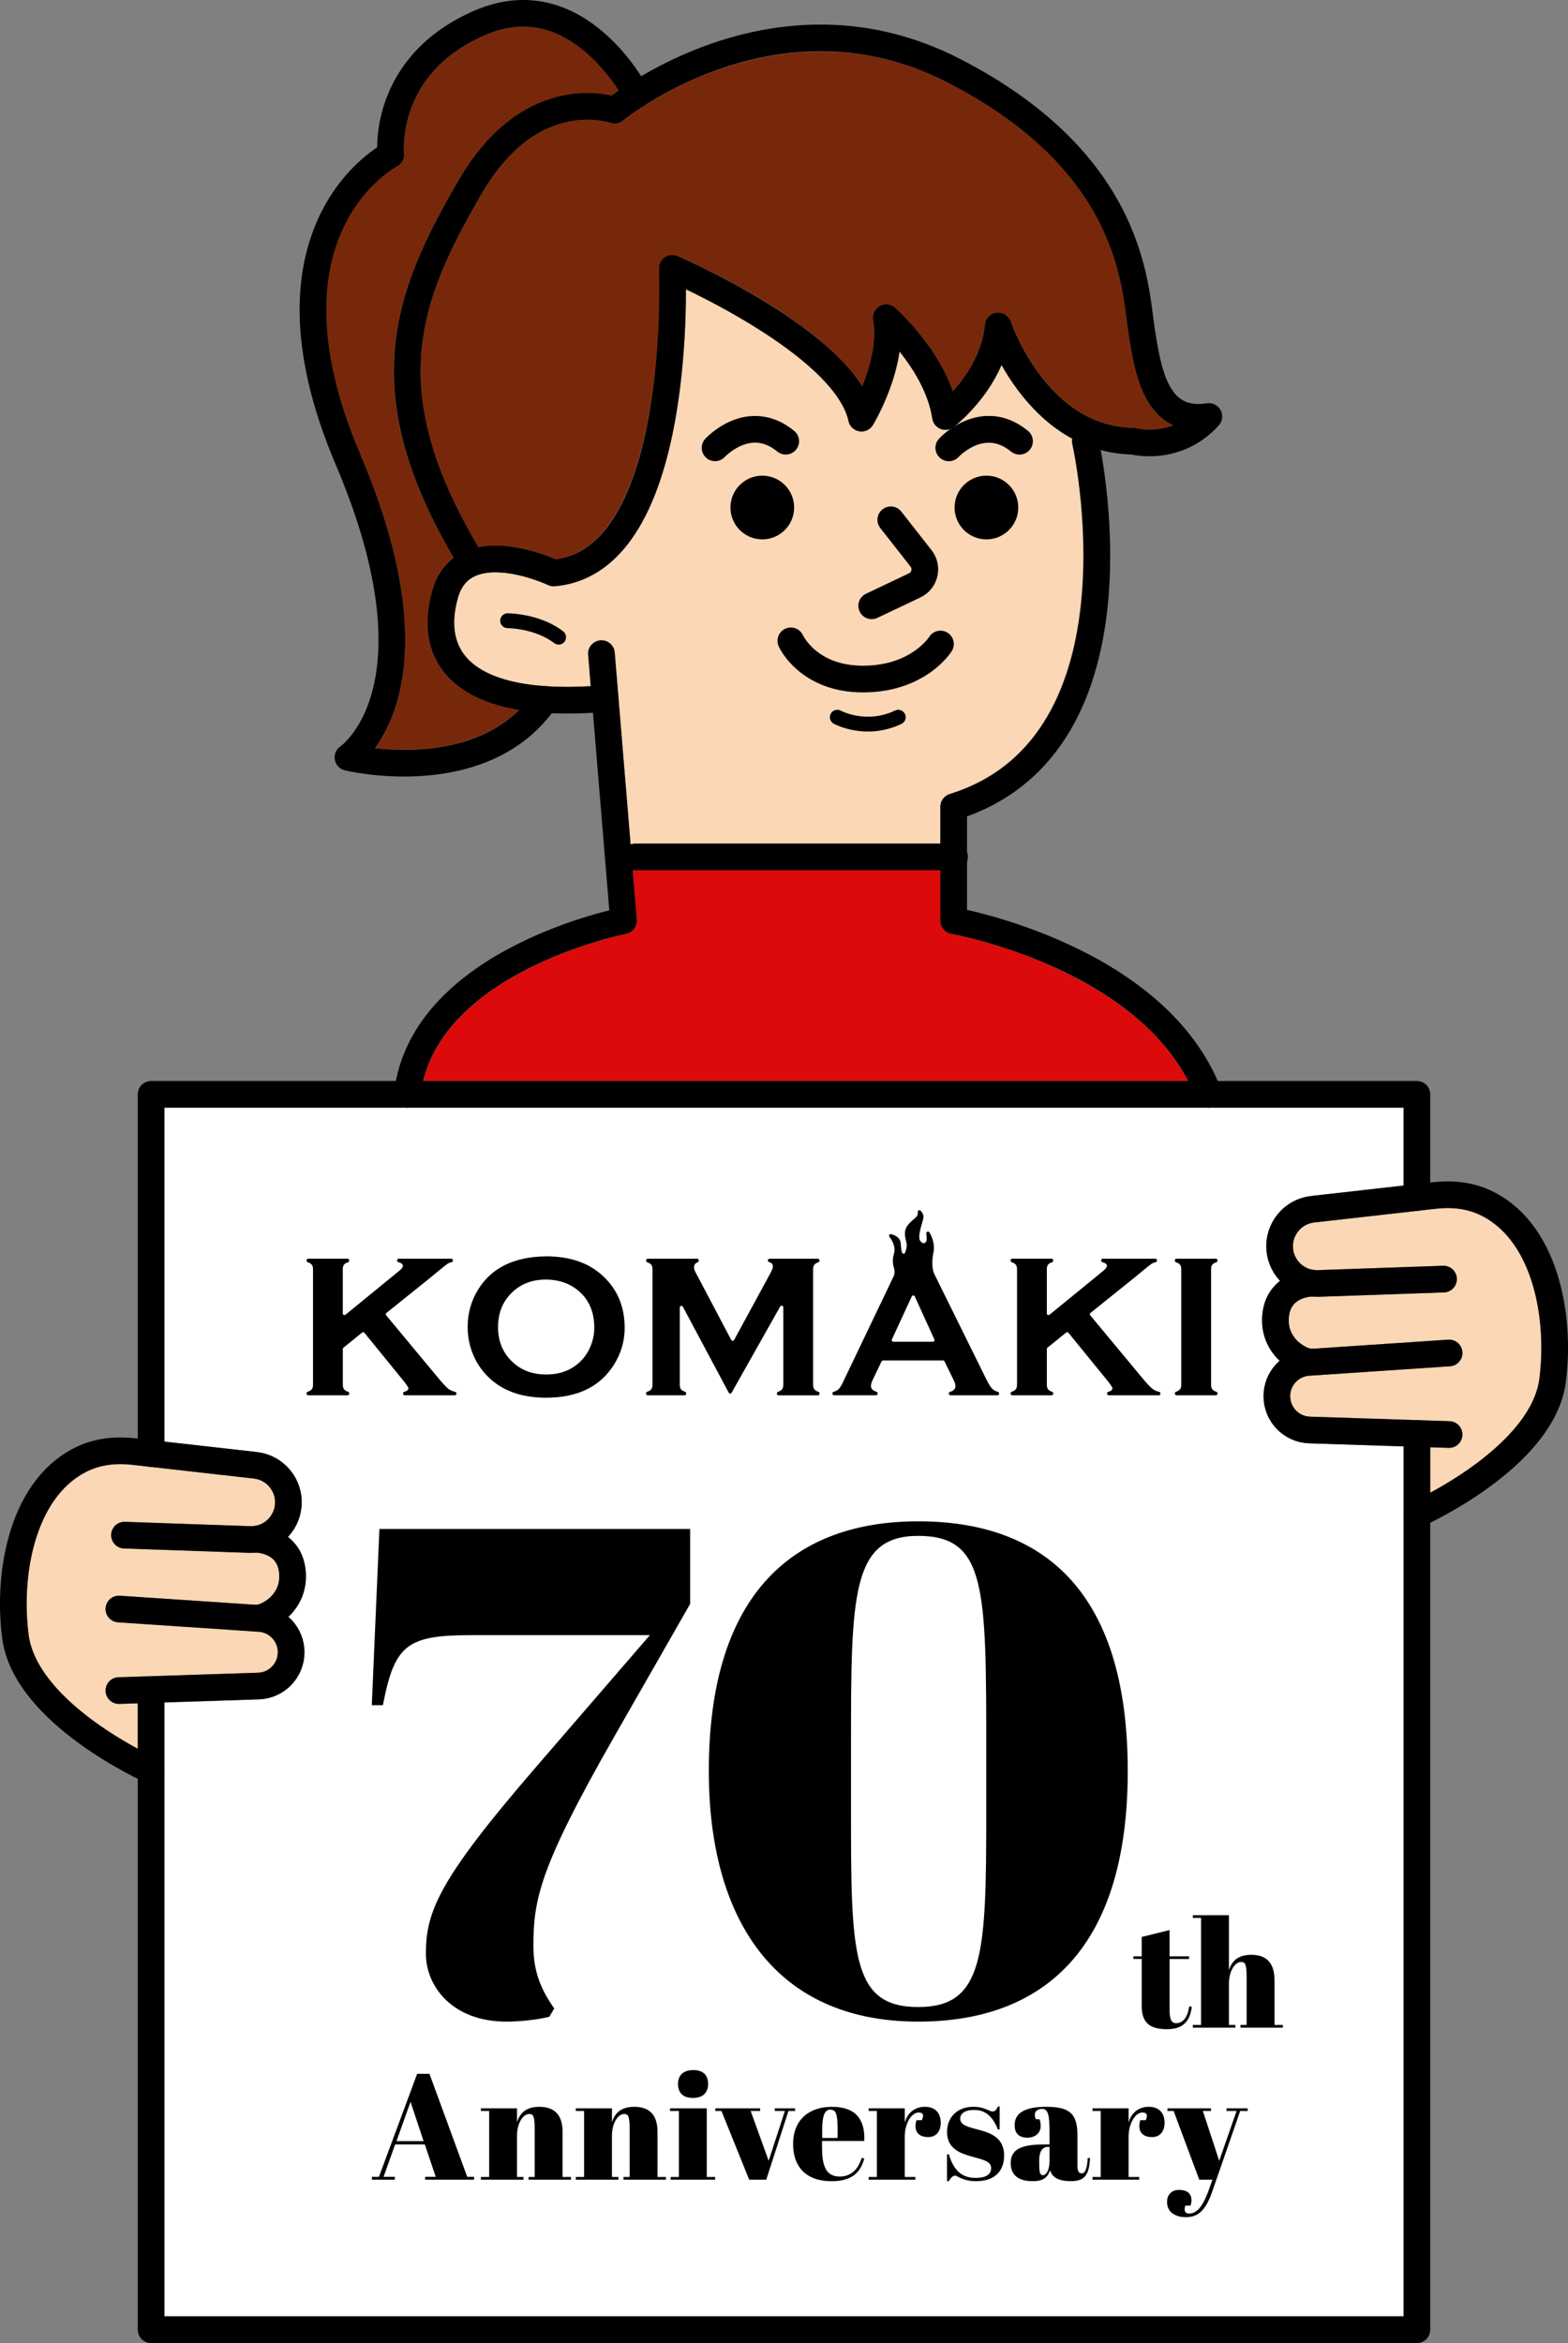 <?xml version="1.0" encoding="UTF-8"?><svg id="b" xmlns="http://www.w3.org/2000/svg" width="105.832" height="158.072" viewBox="0 0 105.832 158.072"><rect x="0" y="0" width="105.832" height="158.072" fill="#808080" stroke="none"/><defs><style>.e{fill:#dc0a0a;}.f{fill:#fff;}.g{fill:#78280a;}.h,.i{fill:none;stroke:#000;stroke-linecap:round;stroke-linejoin:round;}.j{fill:#fbd7b5;}.i{stroke-width:1.8px;}</style></defs><g id="c"><path class="f" d="M11.098,156.272v-41.417l6.372-.207c1.727-.056,3.08-1.454,3.08-3.182,0-.951-.432-1.802-1.104-2.389.061-.056.129-.104.186-.164.779-.823,1.129-1.914.986-3.073-.126-1.027-.61-1.701-1.193-2.148.517-.547.865-1.26.929-2.071.147-1.845-1.179-3.453-3.019-3.661l-6.238-.704v-22.528h70.489c.001,0,.002 0.0.003 0.0.001,0,.002-0.0.003-0h13.141v5.254l-6.238.704c-1.839.208-3.165,1.815-3.019,3.661.064.809.417,1.519.936,2.065-.585.447-1.073,1.123-1.199,2.153-.143,1.158.208,2.249.986,3.072.057.06.126.108.187.165-.672.586-1.104,1.438-1.104,2.389,0,1.728,1.353,3.125,3.08,3.182l6.372.207v58.691H11.098Z"/><path class="e" d="M42.258,63c.45-.088.762-.5.724-.958l-.279-3.366c.062.014.121.038.188.038h20.578v3.403c0,.437.313.81.744.886.125.022,11.944,2.204,15.976,9.926H28.567c1.832-7.513,13.567-9.905,13.691-9.929Z"/><path class="g" d="M63.958,5.568c10.756,5.526,11.651,12.598,12.082,15.996.037.292.07.555.105.784.325,2.113.729,4.742,2.45,6.0.186.136.382.252.588.35-1.284.487-2.407.215-2.471.199-.071-.019-.145-.029-.219-.031-5.828-.099-8.248-7.092-8.271-7.163-.136-.403-.53-.658-.959-.607-.422.049-.753.388-.791.812-.176,1.941-1.298,3.527-2.166,4.483-1.112-3.176-3.771-5.523-3.901-5.636-.289-.251-.704-.292-1.035-.104-.333.188-.51.565-.443.941.271,1.518-.231,3.239-.735,4.474-2.866-4.568-11.382-8.327-12.468-8.792-.285-.123-.612-.089-.867.087-.254.176-.401.471-.387.78.231,5.202-.58,18.731-6.958,19.593-.625-.265-2.34-.917-4.082-.917-.382,0-.766.031-1.139.105-6.386-10.722-3.945-16.654.192-23.814,3.73-6.455,8.497-4.894,8.692-4.825.3.107.633.05.878-.152.103-.085,10.451-8.441,21.902-2.561Z"/><path class="g" d="M25.314,50.477c1.733-2.371,3.978-8.141-1.001-19.842-6.23-14.642,2.116-19.214,2.47-19.399.331-.169.523-.528.485-.897-.022-.219-.48-5.391,5.462-7.967,4.763-2.062,7.961,2.044,9.036,3.742-.192.132-.354.247-.483.342-1.588-.332-6.592-.763-10.356,5.75-4.28,7.406-7.021,14.016-.3,25.434-.691.518-1.188,1.271-1.454,2.214-.623,2.208-.326,4.134.858,5.57,1.042,1.264,2.727,2.08,5.007,2.461-2.914,2.846-7.355,2.843-9.724,2.592Z"/><path class="j" d="M34.261,41.375c-.276,0-.499.223-.5.499s.223.5.499.501c.019,0,1.854.018,3.141,1.008.091.07.198.104.304.104.15,0,.298-.067.397-.195.168-.219.127-.533-.092-.701-1.561-1.201-3.661-1.215-3.749-1.215Z"/><path class="j" d="M48.263,31.11c.241,0,.482-.096.66-.286.177-.188,1.782-1.8,3.54-.362.386.315.953.257,1.267-.127.314-.385.258-.952-.127-1.267-2.492-2.037-5.017-.541-6.003.536-.334.365-.31.93.053,1.267.173.16.392.239.611.239Z"/><path class="j" d="M53.599,34.24c0-1.187-.962-2.149-2.149-2.149s-2.149.962-2.149,2.149c0,1.187.962,2.149,2.149,2.149s2.149-.962,2.149-2.149Z"/><path class="j" d="M66.578,36.388c1.187,0,2.149-.962,2.149-2.149,0-1.187-.962-2.149-2.149-2.149-1.187,0-2.149.962-2.149,2.149,0,1.187.962,2.149,2.149,2.149Z"/><path class="j" d="M58.835,41.771c.129,0,.261-.028.385-.087l2.903-1.377c.579-.275.995-.79,1.141-1.414.147-.624.005-1.271-.391-1.775l-2.042-2.604c-.306-.391-.872-.459-1.263-.153-.391.307-.46.872-.153,1.263l2.041,2.604c.077.098.067.2.055.252-.012.052-.049.147-.161.2l-2.902,1.377c-.449.213-.641.75-.427,1.199.154.325.477.515.813.515Z"/><path class="j" d="M53.01,42.413c-.454.203-.657.735-.454,1.189.057.127,1.441,3.111,5.692,3.111h.031c4.196-.014,5.893-2.677,5.962-2.79.26-.42.131-.967-.287-1.23-.416-.264-.971-.139-1.239.276-.051.079-1.286,1.934-4.442,1.945h-.024c-3.034,0-4.006-1.956-4.053-2.054-.206-.449-.737-.648-1.186-.446Z"/><path class="j" d="M60.413,47.936c-1.921.913-3.577.057-3.659.013-.243-.132-.545-.042-.678.199-.133.243-.044.546.198.679.058.032.988.528,2.308.528.673,0,1.448-.129,2.26-.515.249-.119.355-.417.237-.666-.119-.249-.416-.354-.666-.237Z"/><path class="j" d="M31.42,44.279c-.803-.974-.977-2.299-.515-3.937.206-.73.587-1.213,1.164-1.477.022-.01.045-.02.068-.03.042-.013.084-.028.125-.047,1.526-.54,3.906.295,4.726.68.145.067.303.097.462.083,8.236-.721,8.864-15.292,8.849-20.039,3.675,1.755,10.236,5.518,10.969,8.89.078.36.368.636.731.696.365.06.727-.107.917-.421.075-.123,1.428-2.385,1.794-4.964.908,1.133,1.945,2.758,2.212,4.521.047.314.257.58.551.699.223.091.47.086.687-.005-.316.221-.584.458-.786.677-.334.365-.31.93.054,1.266.172.16.392.239.61.239.241,0,.482-.096.66-.286.177-.188,1.779-1.801,3.541-.362.385.315.953.258,1.266-.127.314-.385.258-.952-.127-1.266-1.83-1.496-3.673-1.085-4.917-.336.431-.348,2.148-1.829,3.134-4.101.918,1.635,2.462,3.727,4.776,4.969-.022.117-.022.24.006.364.044.197,4.319,19.682-8.278,23.605-.376.117-.632.465-.632.859v2.484h-20.578c-.116,0-.226.026-.328.066l-.821-9.926c-0-0.0 0-.001 0-.001s-0-.001-0-.001l-.251-3.029c-.041-.496-.471-.857-.971-.823-.496.041-.864.476-.823.971l.176,2.12c-5.329.303-7.54-.907-8.452-2.013ZM1.927,110.259c-.525-4.2.538-9.455,4.112-11.065.808-.364,1.796-.494,2.857-.373l8.237.93c.869.098,1.496.858,1.427,1.729-.069.862-.808,1.52-1.664,1.484l-8.462-.294c-.49-.035-.913.371-.931.868-.017.497.372.914.868.931l8.462.294c.135.004.264-.014.395-.025.009 0.0.016.005.024.005.237.004,1.426.087,1.578,1.318.073.594-.073,1.11-.434,1.534-.399.468-.935.671-1.076.678-.001,0-.001 0-.002 0l-9.235-.618c-.488-.03-.925.342-.958.838s.342.925.838.958l9.494.636c.724.048,1.291.654,1.291,1.38,0,.751-.588,1.358-1.339,1.383l-9.415.306c-.497.016-.886.432-.87.929.016.487.416.871.899.871.01,0,.02,0,.03-0l1.244-.041v3.065c-2.289-1.238-6.926-4.159-7.371-7.72ZM103.905,92.985c-.445,3.561-5.082,6.482-7.371,7.72v-3.065l1.244.041c.01 0.0.02 0.0.03 0.0.483,0,.883-.384.899-.871.016-.497-.374-.913-.87-.929l-9.415-.306c-.75-.024-1.338-.632-1.338-1.383,0-.726.567-1.332,1.291-1.38l9.494-.636c.496-.033.871-.462.838-.958-.033-.496-.46-.868-.958-.838l-9.221.618c-.157-.006-.692-.21-1.091-.678-.361-.424-.507-.94-.434-1.534.151-1.229,1.338-1.313,1.577-1.318.01,0,.019-.005.029-.006.13.011.258.03.391.025l8.462-.294c.497-.017.885-.434.868-.931-.018-.497-.413-.884-.931-.868l-8.462.294c-.869.018-1.595-.623-1.664-1.483-.069-.872.558-1.632,1.427-1.73l8.237-.93c1.063-.121,2.05.009,2.857.373,3.574,1.611,4.637,6.865,4.112,11.065Z"/></g><g id="d"><path class="i" d="M73.257,29.766s4.666,20.442-8.888,24.664v7.687s13.646,2.4,17.221,11.712"/><path class="i" d="M40.594,44.098l1.491,18.02s-13.538,2.638-14.6,11.712"/><path class="h" d="M34.261,41.876s2,0,3.444,1.111"/><path class="i" d="M40.844,47.128c-9.726.812-11.977-2.874-10.805-7.03,1.222-4.333,7.333-1.444,7.333-1.444,8.888-.778,7.999-20.553,7.999-20.553,0,0,11.665,5,12.777,10.11,0,0,2.222-3.666,1.667-6.777,0,0,3.444,3,4,6.666,0,0,3.222-2.444,3.555-6.111,0,0,2.555,7.666,9.11,7.777,0,0,2.889.778,5.111-1.667-3.555.555-4.111-3-4.555-5.888s-.555-11.221-12.665-17.443c-12.11-6.222-22.887,2.666-22.887,2.666,0,0-5.592-2.019-9.777,5.222-4.238,7.333-6.938,13.763.173,25.317"/><path class="i" d="M42.967,6.387s-3.928-7.73-10.594-4.841c-6.666,2.889-5.999,8.888-5.999,8.888,0,0-9.555,4.888-2.889,20.553,6.666,15.665,0,20.109,0,20.109,0,0,9.11,2.222,13.317-3.905"/><path class="i" d="M48.263,30.213s2.278-2.485,4.77-.447"/><path class="i" d="M64.04,30.213s2.278-2.485,4.77-.447"/><path d="M51.451,32.091c-1.187,0-2.149.962-2.149,2.149s.962,2.149,2.149,2.149,2.149-.962,2.149-2.149-.962-2.149-2.149-2.149Z"/><path d="M66.578,32.091c-1.187,0-2.149.962-2.149,2.149s.962,2.149,2.149,2.149,2.149-.962,2.149-2.149-.962-2.149-2.149-2.149Z"/><path class="i" d="M60.124,35.069l2.042,2.604c.474.604.265,1.491-.429,1.82l-2.902,1.378"/><path class="i" d="M53.377,43.234s1.16,2.591,4.899,2.579c3.745-.013,5.2-2.364,5.2-2.364"/><path class="h" d="M56.514,48.387s1.912,1.047,4.114,0"/><path class="i" d="M10.198,119.44s-8.502-3.779-9.164-9.069c-.567-4.535.602-10.18,4.635-11.998,1.036-.467,2.199-.574,3.328-.447l8.237.93c1.346.152,2.33,1.344,2.223,2.695h0c-.106,1.34-1.248,2.359-2.592,2.312l-8.463-.294"/><path class="i" d="M8.025,108.553l9.494.636c1.199.08,2.131,1.076,2.131,2.278h0c0,1.232-.978,2.242-2.209,2.282l-9.415.306"/><path class="i" d="M17.261,103.843s2.204-0,2.463,2.108c.274,2.228-1.762,3.267-2.463,3.22"/><path class="i" d="M95.634,102.166s8.502-3.779,9.164-9.069c.567-4.535-.602-10.18-4.635-11.998-1.036-.467-2.199-.574-3.328-.447l-8.237.93c-1.346.152-2.33,1.344-2.223,2.695h0c.106,1.34,1.248,2.359,2.592,2.312l8.463-.294"/><path class="i" d="M97.806,91.279l-9.494.636c-1.199.08-2.131,1.076-2.131,2.278h0c0,1.232.978,2.242,2.209,2.282l9.415.306"/><path class="i" d="M88.571,86.569s-2.204-0-2.463,2.108c-.274,2.228,1.762,3.267,2.463,3.22"/><polyline class="i" points="95.634 80.788 95.634 73.829 10.198 73.829 10.198 98.062"/><polyline class="i" points="10.198 114.055 10.198 157.172 95.634 157.172 95.634 96.71"/><path d="M24.44,89.904l-1.26,1.017c-.026.021-.042.053-.042.087v2.417c0,.14.033.246.098.321.054.062.141.112.259.15.046.015.075.059.075.107v.019c0,.062-.05.112-.112.112h-2.652c-.062,0-.112-.05-.112-.112v-.024c0-.048.032-.089.077-.104.121-.041.208-.092.261-.152.063-.072.095-.178.095-.317v-7.804c0-.135-.032-.238-.095-.311-.053-.06-.139-.111-.261-.152-.045-.015-.077-.056-.077-.104v-.024c0-.062.05-.112.112-.112h2.652c.062,0,.112.05.112.112v.017c0,.049-.03.094-.077.109-.121.038-.208.089-.261.151-.063.074-.095.179-.095.314v2.989c0,.094.11.146.183.087l3.611-2.948c.176-.144.263-.259.263-.344,0-.116-.103-.2-.309-.252-.049-.012-.082-.057-.082-.108v-.014c0-.062.05-.112.112-.112h3.543c.062,0,.112.05.112.112v.014c0,.051-.035.097-.085.109-.114.027-.198.057-.252.089-.068.041-.263.194-.587.459l-.52.432-3.045,2.445c-.049.039-.056.111-.016.159l3.479,4.187c.328.396.566.651.712.766.126.099.279.168.459.209.052.012.091.056.091.11v.012c0,.062-.05.112-.112.112h-3.377c-.062,0-.112-.05-.112-.112v-.016c0-.05.033-.094.081-.107.185-.051.277-.13.277-.237,0-.063-.108-.23-.324-.5l-2.642-3.242c-.039-.048-.109-.055-.157-.016Z"/><path d="M36.846,84.758c1.608,0,2.882.434,3.823,1.303.995.909,1.493,2.084,1.493,3.524,0,.882-.239,1.706-.716,2.471-.932,1.494-2.461,2.241-4.587,2.241-1.594,0-2.862-.434-3.803-1.303-.504-.463-.887-1.019-1.148-1.667-.23-.571-.344-1.172-.344-1.802,0-.923.236-1.766.709-2.531.905-1.463,2.429-2.207,4.573-2.234ZM36.853,86.324c-.879,0-1.611.261-2.196.782-.694.616-1.041,1.423-1.041,2.421,0,.998.347,1.805,1.041,2.421.586.521,1.322.782,2.21.782.887,0,1.622-.261,2.203-.782.347-.31.613-.69.797-1.14.162-.4.243-.814.243-1.241,0-1.043-.347-1.863-1.041-2.461-.59-.512-1.329-.773-2.217-.782Z"/><path d="M49.184,93.954l-3.092-5.791c-.055-.103-.211-.064-.211.053v5.21c0,.14.031.245.095.317.052.06.139.111.261.152.045.015.077.056.077.104v.024c0,.062-.05.112-.112.112h-2.483c-.062,0-.112-.05-.112-.112v-.024c0-.048.032-.089.077-.104.121-.041.208-.092.261-.152.063-.072.094-.178.094-.317v-7.804c0-.135-.032-.238-.094-.311-.053-.06-.14-.111-.261-.152-.045-.015-.077-.056-.077-.104v-.024c0-.062.05-.112.112-.112h3.328c.062,0,.112.05.112.112v.023c0,.045-.027.087-.069.103-.165.062-.248.179-.248.35,0,.09.031.194.095.311l2.416,4.579c.042.079.155.08.197.001l2.447-4.499c.112-.207.169-.358.169-.452,0-.159-.084-.258-.251-.297-.05-.012-.086-.057-.086-.108v-.01c0-.062.05-.112.112-.112h3.26c.062,0,.112.05.112.112v.024c0,.048-.032.089-.077.104-.121.041-.208.092-.261.152-.063.072-.094.176-.094.311v7.804c0,.14.031.245.094.317.052.06.139.111.261.152.045.015.077.056.077.104v.024c0,.062-.05.112-.112.112h-2.652c-.062,0-.112-.05-.112-.112v-.019c0-.048.029-.092.075-.107.118-.038.205-.089.259-.15.065-.074.098-.181.098-.321v-5.23c0-.115-.153-.155-.21-.055l-3.278,5.816c-.043.077-.155.076-.196-.002Z"/><path d="M66.977,93.699c-.113-.11-.243-.316-.392-.618l-3.51-7.102c-.283-.572-.071-1.479-.071-1.479.105-.568-.092-1.053-.274-1.359-.06-.102-.218-.049-.207.068.019.206.032.428.014.503-.035.14-.25.275-.429 0-.179-.275.077-.992.205-1.479.059-.225-.046-.415-.176-.553-.073-.078-.209-.015-.192.091.056.338-.291.424-.643.846-.448.538-.09,1.075-.102,1.421-.006.168-.058.339-.109.47-.04.102-.186.094-.213-.012-.033-.128-.065-.319-.084-.603-.027-.401-.38-.564-.651-.63-.102-.025-.178.094-.114.177.197.255.45.701.301,1.173-.115.365-.064.711.016.965.055.175.046.364-.032.53-.002.004-.003.007-.005.011l-3.389,7.081c-.122.261-.23.437-.324.527-.079.075-.187.131-.325.169-.05.014-.086.057-.086.109v.015c0,.062.05.112.112.112h2.824c.062,0,.112-.05.112-.112v-.02c0-.048-.03-.091-.075-.106-.251-.079-.376-.21-.376-.39,0-.103.043-.245.128-.425l.59-1.232c.019-.039.058-.064.101-.064h4.047c.043,0,.082.024.101.063l.603,1.233c.09.185.135.324.135.419,0,.207-.121.341-.364.402-.049.012-.083.057-.083.108v.013c0,.062.05.112.112.112h3.168c.062,0,.112-.05.112-.112v-.015c0-.049-.032-.095-.08-.107-.152-.04-.276-.107-.373-.201ZM60.198,90.364l1.342-2.902c.04-.087.164-.087.204.001l1.321,2.902c.034.074-.02.158-.102.158h-2.664c-.082,0-.136-.085-.102-.159Z"/><path d="M71.958,89.904l-1.26,1.017c-.026.021-.042.053-.042.087v2.417c0,.14.032.246.098.321.054.062.141.112.259.15.046.015.075.059.075.107v.019c0,.062-.05.112-.112.112h-2.652c-.062,0-.112-.05-.112-.112v-.024c0-.048.032-.089.077-.104.121-.041.208-.092.261-.152.063-.072.094-.178.094-.317v-7.804c0-.135-.032-.238-.094-.311-.053-.06-.14-.111-.261-.152-.045-.015-.077-.056-.077-.104v-.024c0-.062.05-.112.112-.112h2.652c.062,0,.112.05.112.112v.017c0,.049-.03.094-.077.109-.121.038-.208.089-.261.151-.063.074-.094.179-.094.314v2.989c0,.094.11.146.183.087l3.611-2.948c.176-.144.263-.259.263-.344,0-.116-.103-.2-.309-.252-.049-.012-.082-.057-.082-.108v-.014c0-.062.05-.112.112-.112h3.543c.062,0,.112.05.112.112v.014c0,.051-.035.097-.085.109-.114.027-.198.057-.252.089-.068.041-.263.194-.587.459l-.52.432-3.044,2.445c-.049.039-.056.111-.016.159l3.479,4.187c.328.396.566.651.712.766.126.099.279.168.459.209.052.012.091.056.091.11v.012c0,.062-.05.112-.112.112h-3.377c-.062,0-.112-.05-.112-.112v-.016c0-.05.033-.094.081-.107.185-.051.277-.13.277-.237,0-.063-.108-.23-.324-.5l-2.642-3.242c-.039-.048-.109-.055-.157-.016Z"/><path d="M79.729,93.426v-7.804c0-.135-.032-.238-.094-.311-.053-.06-.14-.111-.261-.152-.045-.015-.077-.056-.077-.104v-.024c0-.062.05-.112.112-.112h2.652c.062,0,.112.05.112.112v.017c0,.049-.03.094-.077.109-.121.038-.208.089-.261.151-.063.074-.094.179-.094.314v7.804c0,.14.032.246.098.321.054.062.141.112.259.15.046.015.075.059.075.107v.019c0,.062-.05.112-.112.112h-2.652c-.062,0-.112-.05-.112-.112v-.024c0-.048.032-.089.077-.104.121-.041.208-.092.261-.152.063-.072.094-.178.094-.317Z"/><path d="M36.141,119.255l7.724-8.941h-11.984c-4.4,0-5.242.609-6.038,4.728h-.749l.515-11.891h20.973v5.056l-5.196,9.082c-4.963,8.707-5.384,10.861-5.384,13.997,0,1.732.515,2.949,1.404,4.213l-.328.562c-.936.234-2.153.328-2.902.328-3.604,0-5.43-2.341-5.43-4.588,0-2.809.843-4.962,7.396-12.546Z"/><path d="M61.979,102.636c8.286,0,14.138,4.541,14.138,16.853s-5.992,16.9-14.138,16.9c-9.831,0-14.138-7.116-14.138-16.9,0-12.219,5.945-16.853,14.138-16.853ZM57.438,121.923c0,9.878,0,13.482,4.541,13.482,4.447,0,4.588-3.558,4.588-13.108v-4.12c0-11.048,0-14.559-4.588-14.559-4.494,0-4.541,3.933-4.541,14.138v4.167Z"/><path d="M28.672,144.675h-2.003l-.779,2.185h.759v.192h-1.548v-.192h.476l2.579-6.95h.83l2.549,6.95h.466v.192h-3.309v-.192h.719l-.738-2.185ZM26.759,144.453h1.831l-.88-2.651-.951,2.651Z"/><path d="M34.896,142.237v.931c.172-.506.506-1.032,1.507-1.032.941,0,1.568.466,1.568,1.689v3.045h.566v.182h-2.862v-.182h.414v-3.288c0-.86-.121-.961-.374-.961-.425,0-.819.637-.819,1.457v2.792h.435v.182h-2.873v-.182h.557v-4.451h-.557v-.182h2.438Z"/><path d="M41.304,142.237v.931c.172-.506.506-1.032,1.507-1.032.941,0,1.568.466,1.568,1.689v3.045h.566v.182h-2.862v-.182h.414v-3.288c0-.86-.121-.961-.374-.961-.425,0-.819.637-.819,1.457v2.792h.435v.182h-2.873v-.182h.557v-4.451h-.557v-.182h2.438Z"/><path d="M47.703,142.237v4.633h.566v.182h-3.004v-.182h.556v-4.451h-.597v-.182h2.479ZM46.793,139.657c.627,0,1.001.314,1.001.931,0,.536-.293.951-1.021.951-.819,0-1.012-.516-1.012-.941,0-.496.273-.941,1.032-.941Z"/><path d="M48.28,142.237h3.024v.182h-.637l1.214,3.359,1.093-3.359h-.678v-.182h1.365v.182h-.445l-1.497,4.633h-1.153l-1.871-4.633h-.415v-.182Z"/><path d="M56.131,142.136c1.588,0,2.266.799,2.205,2.307h-2.853v.395c0,1.194.212,2.003,1.193,2.003.749,0,1.255-.476,1.478-1.254l.182.03c-.232.87-.759,1.538-2.195,1.538-1.801,0-2.61-1.032-2.61-2.499,0-1.75,1.194-2.519,2.601-2.519ZM56.535,144.24v-.496c0-1.062-.081-1.416-.495-1.416-.354,0-.547.344-.547,1.416v.496h1.042Z"/><path d="M61.066,144.159v2.711h.719v.182h-3.156v-.182h.556v-4.451h-.556v-.182h2.438v.971c.183-.718.749-1.073,1.355-1.073.598,0,1.072.314,1.072,1.083,0,.577-.303.961-.85.961-.678,0-1.001-.425-.789-1.143h.364c.202-.415,0-.516-.212-.516-.486,0-.941.729-.941,1.639Z"/><path d="M63.922,145.343h.121c.374,1.234.991,1.588,1.821,1.588.748,0,1.032-.273,1.032-.658,0-.455-.496-.556-1.265-.769-.81-.223-1.71-.536-1.71-1.659,0-1.032.708-1.71,1.78-1.71.445,0,.749.111,1.021.233.122.051.162.081.283.081.152,0,.223-.081.354-.334h.111v1.548h-.121c-.364-.931-.881-1.315-1.599-1.315-.668,0-.941.273-.941.587,0,.465.607.577,1.275.759.799.212,1.689.536,1.689,1.73,0,1.153-.749,1.73-1.892,1.73-.486,0-.83-.101-1.215-.293-.061-.041-.151-.081-.191-.081-.132,0-.273.091-.436.374h-.121v-1.811Z"/><path d="M70.839,144.675v-.779c0-1.285-.111-1.619-.516-1.619-.183,0-.476.081-.476.405,0,.081.021.182.061.293h.253c.051.131.081.263.081.455,0,.476-.385.789-.891.789-.627,0-.869-.344-.869-.84,0-.85.738-1.244,2.114-1.244,1.588,0,2.124.445,2.124,1.912v2.054c0,.415.121.526.294.526.182,0,.354-.192.404-1.042l.151.01c-.05,1.214-.425,1.558-1.295,1.558-.819,0-1.274-.253-1.396-.749-.162.486-.455.749-1.164.749-.708,0-1.497-.212-1.497-1.224,0-1.022.88-1.254,2.327-1.254h.293ZM70.839,145.778v-.941h-.07c-.425,0-.628.303-.628.921v.162c0,.728.071.83.264.83s.435-.324.435-.971Z"/><path d="M76.174,144.159v2.711h.719v.182h-3.156v-.182h.556v-4.451h-.556v-.182h2.438v.971c.183-.718.749-1.073,1.355-1.073.598,0,1.072.314,1.072,1.083,0,.577-.303.961-.85.961-.678,0-1.001-.425-.789-1.143h.364c.202-.415,0-.516-.212-.516-.486,0-.941.729-.941,1.639Z"/><path d="M78.799,142.237h2.934v.182h-.546l1.103,3.359,1.173-3.359h-.678v-.182h1.427v.182h-.506l-1.892,5.453c-.455,1.305-.981,1.71-1.78,1.71-.759,0-1.265-.384-1.265-1.022,0-.506.323-.819.809-.819.517,0,.84.222.84.698,0,.101-.02.223-.061.364h-.354c-.102.303-.041.536.253.536.566,0,.971-.567,1.355-1.659l.223-.627h-.891l-1.729-4.633h-.415v-.182Z"/><path d="M77.059,132.164h-.557v-.182h.557v-1.305l1.881-.465v1.771h1.315v.182h-1.315v3.409c0,.597.092.921.445.921.485,0,.789-.445.88-1.133l.173.02c-.092.789-.426,1.517-1.659,1.517-1.002,0-1.72-.293-1.72-1.548v-3.187Z"/><path d="M82.946,129.21v3.703c.172-.506.506-1.032,1.508-1.032.94,0,1.567.466,1.567,1.689v3.045h.567v.182h-2.863v-.182h.415v-3.288c0-.86-.122-.961-.375-.961-.425,0-.819.637-.819,1.457v2.792h.436v.182h-2.873v-.182h.556v-7.223h-.556v-.182h2.438Z"/><line class="i" x1="42.891" y1="57.814" x2="64.429" y2="57.814"/></g></svg>
